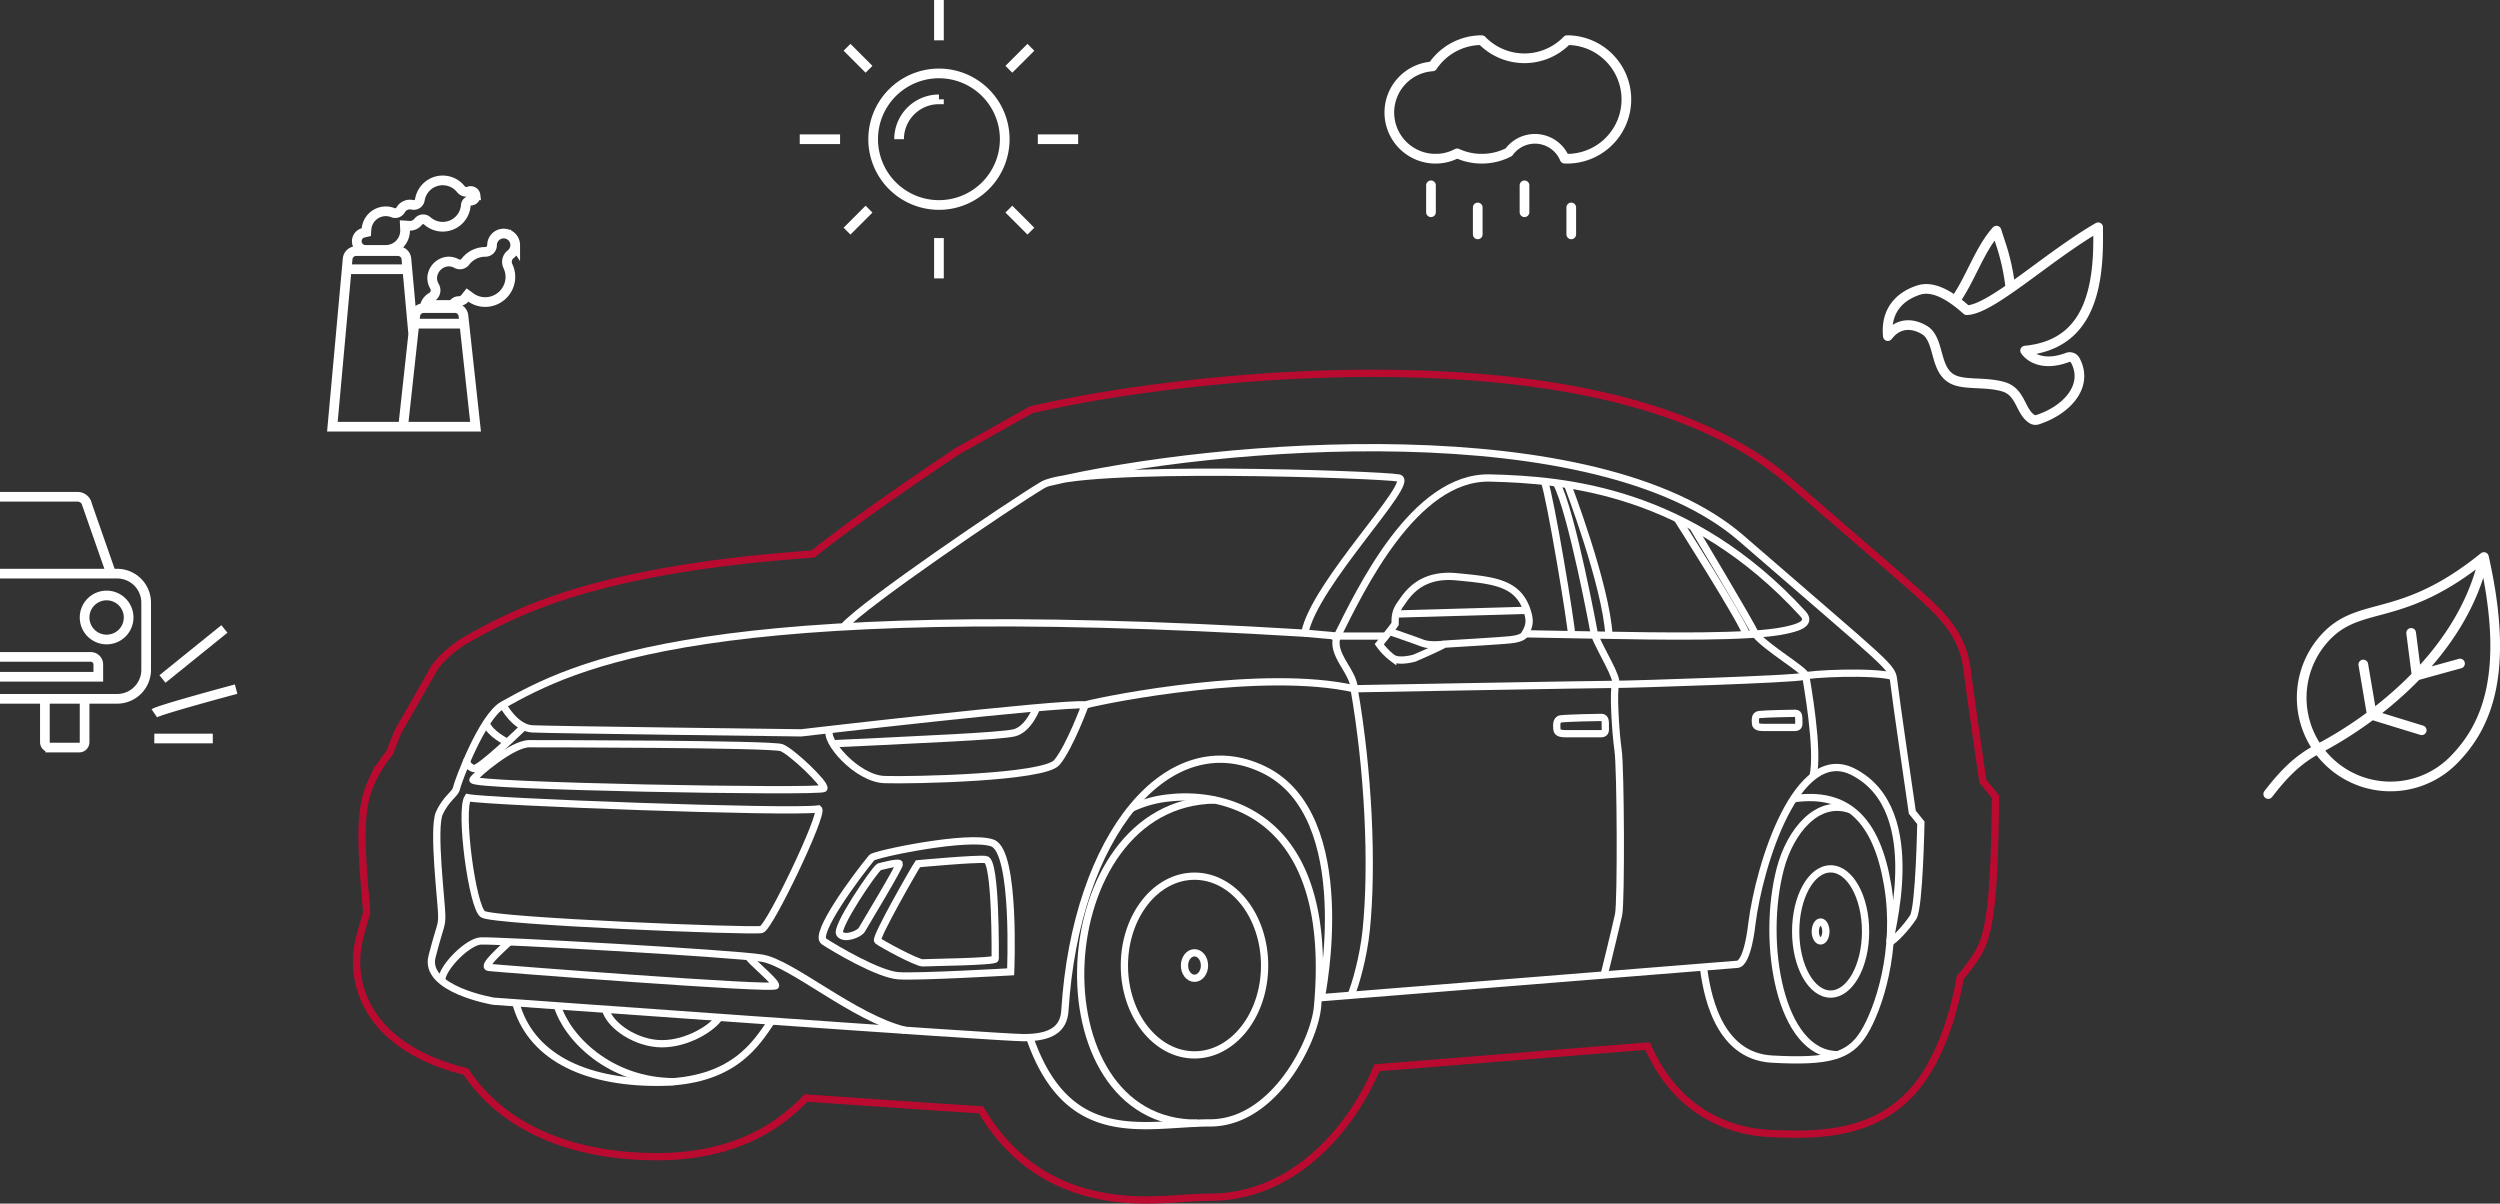 <svg xmlns="http://www.w3.org/2000/svg" width="1032.766" height="497.211" viewBox="0 0 1032.766 497.211">
  <rect x="0" y="0" width="1032.766" height="497.211" fill="#333333" stroke="none"/>
  <g id="Group_141" data-name="Group 141" transform="translate(-459.611 -3953.492)">
    <g id="Group_87" data-name="Group 87" transform="translate(-2942.479 1327.303)">
      <path id="Path_348" data-name="Path 348" d="M3875.392,3121.9c-30.688,0-53.506-12.507-68.055-37.238-12.769-.793-34.592-2.25-72.337-4.881a74.329,74.329,0,0,1-9.183,8.267c-11.782,9-26.35,14.264-43.229,15.6l-1.177.088c-2.608.187-5.225.281-7.8.281-36.407,0-64.219-12.6-79.087-35.187-10.92-2.574-29.009-8.93-38.705-23.86a39.109,39.109,0,0,1-5.14-31.387c1.312-5.075,2.261-8.293,2.915-10.477-.113-1.445-.274-3.311-.362-4.306-2.206-25.532-2.694-38.748,2.337-49.664a54.146,54.146,0,0,1,7.484-11.948c1.2-3.237,2.453-6.3,3.119-7.9q.147-.4.308-.792l15.356-26.887a45.639,45.639,0,0,1,12.921-11.146c19.55-10.931,51.882-29.01,143.211-35.4,15.026-12.14,41.238-30.231,59.665-42.5l30.264-17c1.891-.518,3.911-.979,6.131-1.392,30.438-6.672,81.74-13.758,135.1-13.758,80.087,0,138.072,15.083,172.343,44.828,11.663,10.12,21.14,18.3,28.835,24.945,18.313,15.794,26.653,22.988,31.869,28.331,9.229,9.457,11.761,17.116,12.721,25.705.343,3.12,2.465,18.122,6.318,44.661l5.25,6.507-.2,11.18c-.657,40.406-3.708,48.255-7.947,54.929a84.812,84.812,0,0,1-6.471,8.554c-2.557,14.887-7.483,29-13.8,39.126-14.077,22.629-36.3,25.534-54.091,25.534-3.408,0-7.172-.11-11.508-.336-11.708-.639-36.476-5.737-49.741-36.052-34.844,2.792-84.241,6.754-111.8,8.966-10.634,25.429-34.6,53.478-69.021,53.478-3.278,0-7.022.237-10.988.487l-.479.031C3885.88,3121.578,3880.738,3121.9,3875.392,3121.9Z" fill="none" stroke="#bb0a30" stroke-miterlimit="10" stroke-width="3"/>
      <path id="Path_349" data-name="Path 349" d="M3835,2825.592c70.75-16.876,226.664-28.9,286.406,22.95,62.758,54.464,62.293,52.7,63.021,59.259s7.65,53.914,7.65,53.914l3.532,4.372s-.618,34.971-3.168,38.978-8.014,9.836-9.471,10.2,16.082-54.276-15.391-70.261c-23.041-11.7-38.705,38.2-41.8,62.975,0,0-1.639,16.211-6.01,16.575s-171.881,13.782-171.881,13.782,15.542-75.285-23.8-94.228-77.538,26.816-82.085,99.571c-.486,7.771-5.829,11.171-17,11.171s-219.056-15.057-219.056-15.057-28.894-4.857-25.376-18.457,4.005-12.143,4.005-17-3.886-35.942-.972-42.256,6.588-7.833,7.043-10.2,10.508-29.64,19.186-34.486c29.564-16.507,83.542-44.685,331.255-29.628,3.885-20.4,46.142-62.657,38.857-64.114s-132.6-5.829-147.171,2.914-73.387,48.74-82.13,58.455" fill="none" stroke="#fff" stroke-miterlimit="10" stroke-width="3"/>
      <path id="Path_350" data-name="Path 350" d="M3609.828,2917.394s5.039,9.532,12.142,9.9,111.107,1.64,111.107,1.64,107.1-12.507,117.3-11.536c10.2-2.671,73.95-15.057,111.107-6.678,0,0,101.088-1.822,108.01-1.822s75.224-2.186,77.41-3.278,29.371-2.368,37.18,0" fill="none" stroke="#fff" stroke-miterlimit="10" stroke-width="3"/>
      <path id="Path_351" data-name="Path 351" d="M4032.032,2888.009s1.457.036,28.779.521,64.478,1.179,78.806-1.948c3.842-.839,11.293-2.459,7.286-6.831-46.594-50.83-97.992-55.371-129.321-56.1s-53.549,46.36-63.021,65.3h19.489" fill="none" stroke="#fff" stroke-miterlimit="10" stroke-width="3"/>
      <path id="Path_352" data-name="Path 352" d="M3971.865,2892.319s5.1-6.193,6.557-8.378c0-2.915,0-5.1,2.368-8.379s7.65-12.568,22.95-11.11,25.291,2.346,29.142,13.856c1.275,3.811,1.356,6.179-.85,9.7,0,0-.152,1.9-6.208,2.489s-25.272,1.639-27.093,1.821c-1.731,1.184-12.295,5.738-12.295,5.738s-6.193,1.821-9.016,0A25.469,25.469,0,0,1,3971.865,2892.319Z" fill="none" stroke="#fff" stroke-miterlimit="10" stroke-width="3"/>
      <path id="Path_353" data-name="Path 353" d="M3998.731,2892.319s-5.738.82-9.016-.455-13.616-4.812-13.616-4.812" fill="none" stroke="#fff" stroke-miterlimit="10" stroke-width="3"/>
      <line id="Line_42" data-name="Line 42" y1="1.542" x2="54.155" transform="translate(3978.727 2878.308)" fill="none" stroke="#fff" stroke-miterlimit="10" stroke-width="3"/>
      <path id="Path_354" data-name="Path 354" d="M3744.906,2927.567c-2.722,4.277,11.121,20.305,22.6,20.67s65.935-.729,71.217-7.1,11.657-23.739,11.657-23.739" fill="none" stroke="#fff" stroke-miterlimit="10" stroke-width="3"/>
      <path id="Path_355" data-name="Path 355" d="M3618.509,2926.381s-18.487,18.031-20.763,17.3-3.1-2.542-2.672-3.525" fill="none" stroke="#fff" stroke-miterlimit="10" stroke-width="3"/>
      <path id="Path_356" data-name="Path 356" d="M3597.442,2948.3c1.943-2.734,16.391-14.876,23.253-14.876s100.118.083,104.246,1.62,18.457,15.137,17.486,16.837S3595.5,2951.033,3597.442,2948.3Z" fill="none" stroke="#fff" stroke-miterlimit="10" stroke-width="3"/>
      <path id="Path_357" data-name="Path 357" d="M3740.241,2960.38c2.233,1.942-20.157,48.813-23.557,49.785s-110.742-3.4-115.113-6.314-9.668-42.634-6.215-48.131C3603.756,2957.465,3727.613,2962.08,3740.241,2960.38Z" fill="none" stroke="#fff" stroke-miterlimit="10" stroke-width="3"/>
      <path id="Path_358" data-name="Path 358" d="M3839.611,2939.967" fill="none" stroke="#fff" stroke-miterlimit="10" stroke-width="3"/>
      <path id="Path_359" data-name="Path 359" d="M3941.083,2887.766l13.478,1.189c-3.035,7.311,6.922,14.839,6.922,21.761,5.93,34,7.731,72.763,5.014,99.587-1.121,11.073-4.442,22.749-6.3,27.047" fill="none" stroke="#fff" stroke-miterlimit="10" stroke-width="3"/>
      <path id="Path_360" data-name="Path 360" d="M4064.761,3028.971s4.914-19.9,5.989-25,.868-60.228-.225-67.878-2.064-24.407-1.032-27.2-5.647-12.993-8.682-20.364c0,0-9.5-51.643-15.81-62.879" fill="none" stroke="#fff" stroke-miterlimit="10" stroke-width="3"/>
      <path id="Path_361" data-name="Path 361" d="M4045.207,2926.258c0,2,.061,3.036,3.764,3.036h14.511c2.186,0,1.761-1.761,1.761-3.036s.243-3.7-1.457-3.7-13.857.229-16.94.607C4044.865,2923.405,4045.207,2926.258,4045.207,2926.258Z" fill="none" stroke="#fff" stroke-miterlimit="10" stroke-width="3"/>
      <path id="Path_362" data-name="Path 362" d="M4127.252,2924.062c0,1.735.054,2.629,3.367,2.629H4143.6c1.955,0,1.575-1.525,1.575-2.629s.217-3.207-1.3-3.207-12.394.2-15.152.526C4126.945,2921.591,4127.252,2924.062,4127.252,2924.062Z" fill="none" stroke="#fff" stroke-miterlimit="10" stroke-width="3"/>
      <path id="Path_363" data-name="Path 363" d="M3827.461,3054.787c15.994,46.206,48.051,35.277,74.522,35.277s43.085-33.738,44.382-47.933c7.62-83.381-42.439-88.309-60.41-86.411a46.784,46.784,0,0,0-16.446,4.381" fill="none" stroke="#fff" stroke-miterlimit="10" stroke-width="3"/>
      <path id="Path_364" data-name="Path 364" d="M3896.659,3090.189c-68.241.373-62.235-132.608,7.274-133.517" fill="none" stroke="#fff" stroke-miterlimit="10" stroke-width="3"/>
      <path id="Path_365" data-name="Path 365" d="M3830.31,2918.559s-3.248,8.914-9.259,10.371-43.714,2.914-55.371,3.582l-19.519.911" fill="none" stroke="#fff" stroke-miterlimit="10" stroke-width="3"/>
      <path id="Path_366" data-name="Path 366" d="M3611.677,2932.847s-7.441-3.629-8.728-7.917" fill="none" stroke="#fff" stroke-miterlimit="10" stroke-width="3"/>
      <path id="Path_367" data-name="Path 367" d="M3762.22,2980.476c-6.107,7.358-24.192,31.692-19.746,34.607s22.478,13.66,30.856,14.207,46.264-1.639,46.264-1.639,2.186-49.543-7.468-53.186S3763.423,2979.027,3762.22,2980.476Z" fill="none" stroke="#fff" stroke-miterlimit="10" stroke-width="3"/>
      <path id="Path_368" data-name="Path 368" d="M3765.255,2984.3c-2.185,1.457-18.214,25.135-16.271,27.685s8.136.034,9.107-1.683,15.907-26.4,15.543-27.292S3765.255,2984.3,3765.255,2984.3Z" fill="none" stroke="#fff" stroke-miterlimit="10" stroke-width="3"/>
      <path id="Path_369" data-name="Path 369" d="M3781.284,2983.011c-1.093,1.533-17.85,30.675-16.636,31.768s16.393,9.354,18.7,9.17,29.871-.427,29.871-1.641.365-40.557-3.885-41.043S3781.284,2983.011,3781.284,2983.011Z" fill="none" stroke="#fff" stroke-miterlimit="10" stroke-width="3"/>
      <path id="Path_370" data-name="Path 370" d="M3720.817,3047.993c-6.319,9.286-15.79,25.314-47.118,25.314s-52.726-11.3-58.541-32.848" fill="none" stroke="#fff" stroke-miterlimit="10" stroke-width="3"/>
      <path id="Path_371" data-name="Path 371" d="M3632.351,3041.7c4.015,13.245,21.557,31.2,48.118,31.342" fill="none" stroke="#fff" stroke-miterlimit="10" stroke-width="3"/>
      <path id="Path_372" data-name="Path 372" d="M3652.207,3043.122c1.82,6.932,12.889,14.246,23.313,14.246,10.747,0,20.99-6.651,23.7-10.9" fill="none" stroke="#fff" stroke-miterlimit="10" stroke-width="3"/>
      <path id="Path_373" data-name="Path 373" d="M3775.872,3051.81c-21.12-5.217-46.8-27.8-59.006-29.806s-110.742-7.468-116.206-7.1-16.225,11.206-16.127,16.44" fill="none" stroke="#fff" stroke-miterlimit="10" stroke-width="3"/>
      <path id="Path_374" data-name="Path 374" d="M3612.508,3015.255c-3.47,3.288-11.3,10.21-8.57,10.574s118.575,9.389,118.575,7.518-11.458-10.977-11.1-11.98" fill="none" stroke="#fff" stroke-miterlimit="10" stroke-width="3"/>
      <path id="Path_375" data-name="Path 375" d="M4040.08,2825.046c2.4,6.013,11.316,60.024,11.227,63.315" fill="none" stroke="#fff" stroke-miterlimit="10" stroke-width="3"/>
      <path id="Path_376" data-name="Path 376" d="M4049.656,2826.342s15.894,41.427,17.106,62.293" fill="none" stroke="#fff" stroke-miterlimit="10" stroke-width="3"/>
      <path id="Path_377" data-name="Path 377" d="M4094.975,2840.433s25.381,39.78,28.637,47.928" fill="none" stroke="#fff" stroke-miterlimit="10" stroke-width="3"/>
      <path id="Path_378" data-name="Path 378" d="M4101.36,2843.7s24.536,40.909,25.872,44.43c4.735,5.828,20.514,14.894,20.821,17.191s5.557,30.486,3.023,41.618" fill="none" stroke="#fff" stroke-miterlimit="10" stroke-width="3"/>
      <path id="Path_379" data-name="Path 379" d="M4105.756,3025.682c1.258,8.89,5.083,36.758,28.4,38.033s31.875-1.093,37.885-10.747,14.39-34.242,9.836-61.2-16.7-38.8-38.857-35.613" fill="none" stroke="#fff" stroke-miterlimit="10" stroke-width="3"/>
      <path id="Path_380" data-name="Path 380" d="M4166.748,2960.754c-13.834-5.106-25.151,8.9-29.195,24.275-8.014,30.479-.212,76.9,23.761,76.854" fill="none" stroke="#fff" stroke-miterlimit="10" stroke-width="3"/>
      <ellipse id="Ellipse_93" data-name="Ellipse 93" cx="4.131" cy="5.265" rx="4.131" ry="5.265" transform="translate(3891.413 3019.791)" fill="none" stroke="#fff" stroke-miterlimit="10" stroke-width="3"/>
      <ellipse id="Ellipse_94" data-name="Ellipse 94" cx="28.963" cy="36.914" rx="28.963" ry="36.914" transform="translate(3866.581 2988.143)" fill="none" stroke="#fff" stroke-miterlimit="10" stroke-width="3"/>
      <ellipse id="Ellipse_95" data-name="Ellipse 95" cx="2.186" cy="3.916" rx="2.186" ry="3.916" transform="translate(4152.003 3007.069)" fill="none" stroke="#fff" stroke-miterlimit="10" stroke-width="3"/>
      <ellipse id="Ellipse_96" data-name="Ellipse 96" cx="14.435" cy="25.862" rx="14.435" ry="25.862" transform="translate(4143.897 2985.122)" fill="none" stroke="#fff" stroke-miterlimit="10" stroke-width="3"/>
    </g>
    <path id="Path_381" data-name="Path 381" d="M3614.925,2704.437a4.758,4.758,0,0,1-1.861,3.786,3.987,3.987,0,0,0-1.143,4.91,10.291,10.291,0,0,1,1,5,10.456,10.456,0,0,1-9.788,9.822,10.264,10.264,0,0,1-6.682-1.978l-1.24-.906-.953,1.206a3.379,3.379,0,0,1-2.677,1.3h0a2.6,2.6,0,0,0-2.4,1.6h-11.455a5.8,5.8,0,0,1,2.665-3.24,3.239,3.239,0,0,0,1.185-4.48,6.762,6.762,0,0,1-.932-3.857,7.119,7.119,0,0,1,6.4-6.363,6.808,6.808,0,0,1,3.647.832,2.845,2.845,0,0,0,3.654-.77,10.3,10.3,0,0,1,8.237-4.059h0a2.773,2.773,0,0,0,1.976-.819,2.737,2.737,0,0,0,.8-1.951c0-.119,0-.24.011-.36a4.84,4.84,0,0,1,4.5-4.441,4.787,4.787,0,0,1,5.063,4.778Zm-16.393-20.57a2,2,0,0,0-1.725-1.751,1.974,1.974,0,0,0-.983.121,2.9,2.9,0,0,1-3.354-.912,9.568,9.568,0,0,0-16.93,4.4,2.586,2.586,0,0,1-1.11,1.719,2.553,2.553,0,0,1-2,.361,4.391,4.391,0,0,0-4.842,2.13,2.535,2.535,0,0,1-3.154,1.125,7.917,7.917,0,0,0-2.987-.581,8,8,0,0,0-7.956,7.423l-.081,1.18-1.151.266a3.59,3.59,0,0,0,.749,7.086h8.439a7.985,7.985,0,0,0,7.977-7.977c0-.117,0-.232-.008-.347l-.077-1.781.072.005,1.707.117c.1.006.2.01.3.01a4.365,4.365,0,0,0,3.465-1.7,2.558,2.558,0,0,1,3.721-.336,9.569,9.569,0,0,0,15.921-6.472,2.018,2.018,0,0,1,2.017-1.865h0a1.994,1.994,0,0,0,1.984-2.221Zm-28.556,26.264a3.529,3.529,0,0,0-3.516-3.211h-17.235a3.537,3.537,0,0,0-3.525,3.211l-6.3,69.335h29.225l4.175-38.241Zm23.567,23.477a3.538,3.538,0,0,0-3.516-3.154h-12.879a3.527,3.527,0,0,0-3.516,3.154l-.831,7.617-4.175,38.241h29.916Zm-48.23-19.2h25.054m2.9,22.49H3593.9" transform="translate(-2942.479 1350.303)" fill="none" stroke="#fff" stroke-miterlimit="10" stroke-width="4"/>
    <path id="Path_382" data-name="Path 382" d="M3817.15,2646.159a27.176,27.176,0,1,1-27.176-27.177A27.177,27.177,0,0,1,3817.15,2646.159Zm-27.176-16.469a16.469,16.469,0,0,0-16.469,16.469m16.469-40.849v-16.659M3752,2608.182l9.092,9.092m0,57.77-9.092,9.091m66.861-9.091,9.092,9.091m-9.092-66.861,9.092-9.092m-78.826,37.977h-16.658m57.508,57.508v-16.659m40.849-40.849h16.659" transform="translate(-2942.479 1364.841)" fill="none" stroke="#fff" stroke-miterlimit="10" stroke-width="4"/>
    <path id="Path_383" data-name="Path 383" d="M4049.466,2605.241a24.484,24.484,0,0,1-35.252,0,24.45,24.45,0,0,0-20.337,10.841,19.09,19.09,0,0,0-17.845,19.05,18.766,18.766,0,0,0,.132,2.225,19.092,19.092,0,0,0,17.974,16.838h1.969a19,19,0,0,0,7.934-2.184,24.259,24.259,0,0,0,9.165,2.184h2.015c.151-.005.3-.009.453-.023a24.289,24.289,0,0,0,9.729-2.655,13.289,13.289,0,0,1,23.055,2.678h2.074a23.925,23.925,0,0,0,3.269-.362.524.524,0,0,0,.087-.018,24.488,24.488,0,0,0-4.422-48.574Zm-56.229,59.969v11.117m19.316-1.968v11.116m38.634-11.116v11.116m-19.317-20.265v11.117" transform="translate(-2942.479 1364.841)" fill="none" stroke="#fff" stroke-linecap="round" stroke-linejoin="round" stroke-width="4"/>
    <path id="Path_384" data-name="Path 384" d="M3402.09,2863.162h48.385a12,12,0,0,1,11.994,11.994v27.727a12,12,0,0,1-11.994,11.994H3402.09m34.949-33.6a9.094,9.094,0,1,0,9.094-9.094A9.094,9.094,0,0,0,3437.039,2881.274Zm-34.949-18.112h45.936l-9.917-28.364a4.035,4.035,0,0,0-3.984-3.391H3402.09m0,74.358H3442.7v-5.081a3.121,3.121,0,0,0-3.121-3.121H3402.09m20.761,37.445h11.971a2.217,2.217,0,0,0,2.217-2.217v-17.914h-16.405v17.914A2.217,2.217,0,0,0,3422.851,2935.008Zm46.363-28.332,25.58-20.662m4.832,24.855s-31.561,8.448-33.79,9.975m0,10.413H3490" transform="translate(-2942.479 1327.303)" fill="none" stroke="#fff" stroke-miterlimit="10" stroke-width="4"/>
    <path id="Path_385" data-name="Path 385" d="M4268.852,2701.718v-4.635c-20.969,12.089-44.047,33.977-54.295,34.248-8.088-7.26-14.584-9.978-19.844-8.31-5.648,1.792-13.9,6.7-12.74,19.019,5.133-6.714,11.89-4.737,15.794-2.068,5.65,4.514,3.5,16.007,10.951,19.878,4.885,2.537,13.5.943,20.911,3.079s6.9,10.2,11.906,13.379a2.624,2.624,0,0,0,2.206.283c11.9-3.8,21.369-13.8,15.672-24.508a2.628,2.628,0,0,0-3.02-1.3c-13,4.952-17.707-2.756-17.707-2.756C4262.924,2745.689,4268.912,2726.17,4268.852,2701.718Zm-36.235,20.533a88.482,88.482,0,0,0-4.342-19.376l-1.425-4.411c-7.029,7.773-10.818,20.242-17.1,28.954" transform="translate(-2942.479 1350.303)" fill="none" stroke="#fff" stroke-linecap="round" stroke-linejoin="round" stroke-width="4"/>
    <path id="Path_386" data-name="Path 386" d="M4428.215,2856.3c10.675,47.428,1.536,69.8-12.78,84.12a36.658,36.658,0,0,1-51.842-51.842C4377.909,2874.266,4394.448,2883.636,4428.215,2856.3Zm-89.1,97.917c5.882-7.625,11.816-14.078,20.461-18.572,23.46-12.194,59.926-39.673,68.64-79.345m-49.832,44.4,3.528,20.83,20.6,6.332m-4.363-40.217,2.258,17.618,17.929-4.959" transform="translate(-2942.479 1327.303)" fill="none" stroke="#fff" stroke-linecap="round" stroke-linejoin="round" stroke-width="4"/>
  </g>
</svg>
